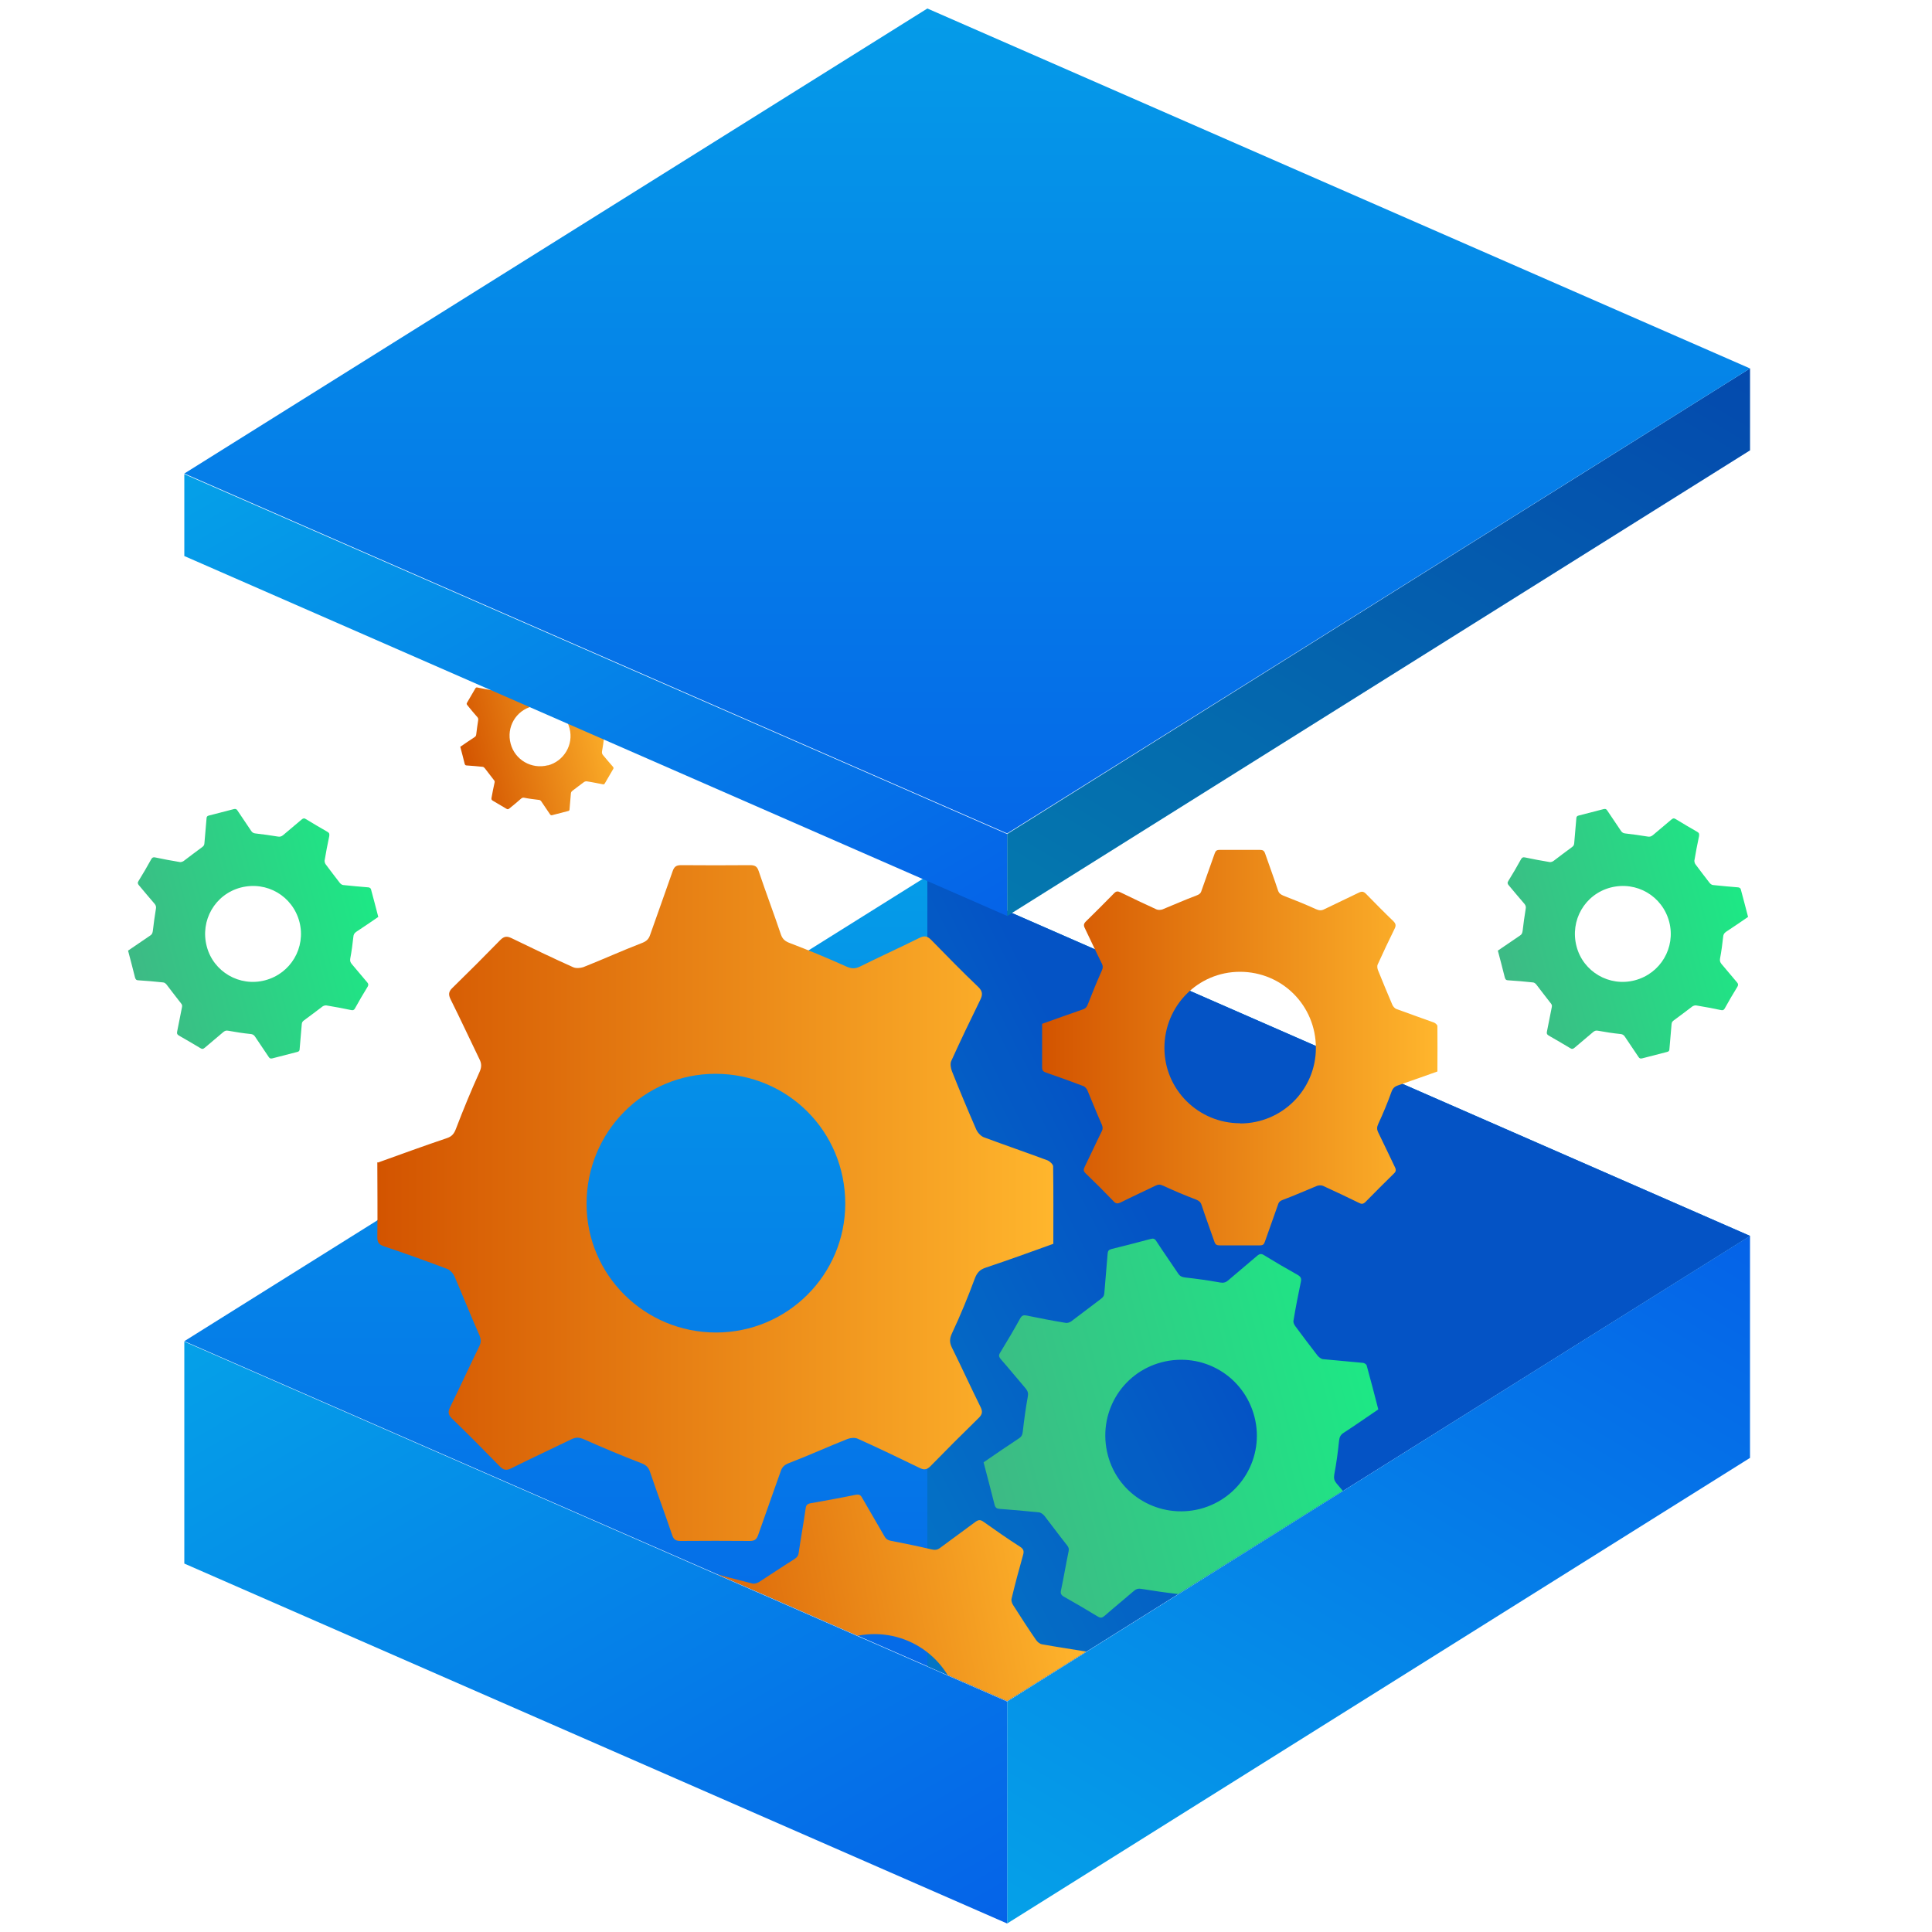<?xml version="1.0" encoding="UTF-8"?>
<svg id="Layer_1" data-name="Layer 1" xmlns="http://www.w3.org/2000/svg" xmlns:xlink="http://www.w3.org/1999/xlink" viewBox="0 0 100 100">
  <defs>
    <style>
      .cls-1 {
        fill: url(#linear-gradient-2);
      }

      .cls-2 {
        fill: url(#linear-gradient-14);
      }

      .cls-3 {
        fill: url(#linear-gradient-6);
      }

      .cls-4 {
        fill: url(#linear-gradient-11);
      }

      .cls-5 {
        fill: url(#linear-gradient-10);
      }

      .cls-6 {
        opacity: .15;
      }

      .cls-7 {
        fill: url(#linear-gradient-5);
      }

      .cls-8 {
        clip-path: url(#clippath);
      }

      .cls-9 {
        fill: none;
      }

      .cls-10 {
        fill: url(#linear-gradient-7);
      }

      .cls-11 {
        fill: url(#linear-gradient-9);
      }

      .cls-12 {
        fill: url(#linear-gradient-3);
      }

      .cls-13 {
        fill: url(#linear-gradient);
      }

      .cls-14 {
        opacity: .25;
      }

      .cls-15 {
        fill: url(#linear-gradient-4);
      }

      .cls-16 {
        fill: url(#linear-gradient-8);
      }

      .cls-17 {
        fill: url(#linear-gradient-12);
      }

      .cls-18 {
        fill: url(#linear-gradient-13);
      }
    </style>
    <linearGradient id="linear-gradient" x1="58.42" y1="103.45" x2="84.54" y2="59.67" gradientUnits="userSpaceOnUse">
      <stop offset="0" stop-color="#05a1e8"/>
      <stop offset="1" stop-color="#0562e8"/>
    </linearGradient>
    <linearGradient id="linear-gradient-2" x1="18.78" y1="63.64" x2="43.04" y2="105.63" xlink:href="#linear-gradient"/>
    <linearGradient id="linear-gradient-3" x1="50.06" y1="41.03" x2="50.06" y2="92.61" xlink:href="#linear-gradient"/>
    <linearGradient id="linear-gradient-4" x1="30.17" y1="76.69" x2="59.2" y2="62.11" xlink:href="#linear-gradient"/>
    <linearGradient id="linear-gradient-5" x1="19.56" y1="62.28" x2="54.55" y2="62.28" gradientUnits="userSpaceOnUse">
      <stop offset="0" stop-color="#d35400"/>
      <stop offset="1" stop-color="#ffb62d"/>
    </linearGradient>
    <linearGradient id="linear-gradient-6" x1="53.95" y1="54.22" x2="74.44" y2="54.22" xlink:href="#linear-gradient-5"/>
    <linearGradient id="linear-gradient-7" x1="283.29" y1="19.19" x2="296.26" y2="19.19" gradientTransform="translate(-201.29 102.69) rotate(-14.58)" gradientUnits="userSpaceOnUse">
      <stop offset="0" stop-color="#3dba85"/>
      <stop offset="1" stop-color="#1de885"/>
    </linearGradient>
    <linearGradient id="linear-gradient-8" x1="214.68" y1="1.35" x2="227.64" y2="1.35" xlink:href="#linear-gradient-7"/>
    <linearGradient id="linear-gradient-9" x1="233.99" y1="-4.82" x2="242.25" y2="-4.82" gradientTransform="translate(-201.29 102.69) rotate(-14.58)" xlink:href="#linear-gradient-5"/>
    <clipPath id="clippath">
      <polygon class="cls-9" points="9.54 69.42 52.13 88.05 90.58 63.97 80.63 38.7 22.37 38.7 9.54 69.42"/>
    </clipPath>
    <linearGradient id="linear-gradient-10" x1="250.87" y1="38.58" x2="271.36" y2="38.58" xlink:href="#linear-gradient-7"/>
    <linearGradient id="linear-gradient-11" x1="175.07" y1="53.69" x2="198.38" y2="53.69" gradientTransform="translate(-148.16 70.58) rotate(-10.59)" xlink:href="#linear-gradient-5"/>
    <linearGradient id="linear-gradient-12" x1="60.03" y1="52.23" x2="82.9" y2="13.88" xlink:href="#linear-gradient"/>
    <linearGradient id="linear-gradient-13" x1="20.38" y1="17.87" x2="41.42" y2="54.3" xlink:href="#linear-gradient"/>
    <linearGradient id="linear-gradient-14" x1="50.06" y1="-3.88" x2="50.06" y2="47.71" xlink:href="#linear-gradient"/>
  </defs>
  <g>
    <g>
      <polygon class="cls-13" points="90.58 75.46 52.13 99.56 52.13 88.07 90.58 63.97 90.58 75.46"/>
      <polygon class="cls-1" points="9.54 80.93 52.13 99.56 52.13 88.07 9.54 69.44 9.54 80.93"/>
      <polygon class="cls-12" points="9.54 69.42 52.13 88.05 90.58 63.97 48 45.34 9.54 69.42"/>
    </g>
    <polygon class="cls-15" points="48 45.34 48 86.24 52.13 88.05 90.58 63.97 48 45.34"/>
    <polygon class="cls-6" points="48 45.34 48 86.24 52.13 88.05 90.58 63.97 48 45.34"/>
  </g>
  <path class="cls-7" d="m19.57,60.17c1.2-.43,2.37-.86,3.56-1.26.27-.09.38-.24.48-.51.37-.97.77-1.94,1.2-2.89.12-.26.13-.45,0-.7-.5-1.03-.98-2.07-1.49-3.09-.11-.23-.11-.39.09-.58.84-.82,1.67-1.65,2.49-2.49.2-.2.35-.2.58-.09,1.05.51,2.11,1.02,3.18,1.5.15.07.37.05.53,0,1.01-.4,2-.85,3.01-1.24.24-.09.37-.19.45-.43.38-1.09.78-2.18,1.16-3.28.08-.24.18-.33.44-.33,1.19.01,2.38.01,3.57,0,.25,0,.37.06.45.31.37,1.1.78,2.18,1.15,3.28.09.26.24.36.48.45.97.37,1.94.77,2.89,1.2.27.12.47.14.74,0,1.01-.5,2.04-.97,3.05-1.47.26-.13.41-.11.62.1.8.82,1.6,1.64,2.43,2.43.24.23.24.41.1.69-.51,1.04-1.01,2.08-1.49,3.14-.07.14-.03.37.03.53.4,1.01.82,2.01,1.25,3,.07.17.23.35.39.42,1.1.41,2.21.79,3.31,1.2.12.05.29.21.29.31.02,1.33.01,2.66.01,4.01-1.17.42-2.32.84-3.49,1.23-.31.1-.46.26-.58.58-.35.95-.74,1.89-1.17,2.81-.14.29-.14.5,0,.77.5,1.01.97,2.04,1.47,3.05.12.24.1.39-.1.58-.84.82-1.67,1.65-2.49,2.49-.2.2-.35.2-.58.08-1.05-.51-2.11-1.02-3.18-1.5-.15-.07-.37-.05-.53.01-1.01.4-2,.85-3.01,1.24-.24.09-.37.19-.45.43-.38,1.09-.78,2.18-1.16,3.28-.08.24-.18.33-.44.33-1.19-.01-2.38-.01-3.57,0-.25,0-.37-.06-.45-.31-.37-1.1-.78-2.18-1.15-3.28-.09-.26-.24-.36-.48-.45-.99-.38-1.96-.79-2.93-1.22-.25-.11-.42-.12-.66,0-1.03.5-2.07.98-3.09,1.49-.25.13-.41.12-.62-.1-.81-.83-1.63-1.66-2.46-2.46-.22-.21-.22-.37-.09-.62.51-1.04.99-2.09,1.5-3.13.1-.21.09-.36,0-.58-.44-.99-.84-2-1.27-3-.07-.17-.23-.36-.39-.42-1.08-.41-2.17-.8-3.27-1.17-.26-.09-.35-.19-.35-.47.02-1.29,0-2.57,0-3.88Zm17.49,8.8c3.7,0,6.69-2.99,6.69-6.67,0-3.74-2.98-6.72-6.72-6.72-3.7,0-6.67,3-6.67,6.73,0,3.68,3,6.66,6.7,6.66Z"/>
  <path class="cls-3" d="m53.95,52.99c.7-.25,1.39-.5,2.09-.74.16-.05.22-.14.28-.3.22-.57.45-1.13.7-1.69.07-.15.08-.26,0-.41-.3-.6-.58-1.21-.87-1.81-.07-.14-.06-.23.05-.34.49-.48.98-.97,1.46-1.46.11-.12.2-.12.34-.05.62.3,1.24.6,1.86.88.09.04.22.03.31,0,.59-.24,1.17-.5,1.76-.72.14-.05.22-.11.26-.25.22-.64.46-1.28.68-1.92.05-.14.1-.19.26-.19.7,0,1.39,0,2.09,0,.14,0,.21.04.26.18.22.64.46,1.28.67,1.92.05.15.14.21.28.27.57.22,1.14.45,1.69.7.16.07.28.08.43,0,.59-.29,1.2-.57,1.79-.86.15-.07.24-.06.36.06.47.48.94.96,1.42,1.42.14.14.14.24.06.4-.3.61-.59,1.22-.87,1.84-.04.08-.02.22.02.31.24.59.48,1.18.73,1.76.04.1.13.21.23.24.64.24,1.29.46,1.94.7.07.03.17.12.17.18.01.78,0,1.56,0,2.35-.69.24-1.36.49-2.04.72-.18.06-.27.15-.34.34-.2.56-.43,1.11-.68,1.65-.08.17-.08.29,0,.45.29.59.57,1.19.86,1.79.07.14.06.23-.06.34-.49.48-.98.97-1.46,1.46-.12.12-.21.12-.34.05-.62-.3-1.24-.6-1.86-.88-.09-.04-.22-.03-.31,0-.59.24-1.17.5-1.76.72-.14.05-.22.11-.26.25-.22.64-.46,1.28-.68,1.92-.05.14-.1.19-.26.19-.7,0-1.39,0-2.09,0-.14,0-.21-.04-.26-.18-.22-.64-.46-1.28-.67-1.92-.05-.15-.14-.21-.28-.27-.58-.22-1.15-.46-1.71-.72-.15-.07-.25-.07-.39,0-.6.29-1.21.57-1.81.87-.15.07-.24.07-.36-.06-.47-.49-.95-.97-1.44-1.44-.13-.12-.13-.21-.05-.36.3-.61.58-1.23.88-1.83.06-.12.05-.21,0-.34-.26-.58-.49-1.17-.74-1.76-.04-.1-.13-.21-.23-.24-.63-.24-1.27-.47-1.91-.69-.15-.05-.21-.11-.21-.27,0-.75,0-1.51,0-2.27Zm10.24,5.16c2.17,0,3.92-1.75,3.92-3.91,0-2.19-1.74-3.94-3.93-3.94-2.17,0-3.91,1.76-3.91,3.94,0,2.16,1.76,3.9,3.92,3.9Z"/>
  <path class="cls-10" d="m77.52,49.21c.39-.26.77-.53,1.16-.79.09-.06.11-.12.13-.23.04-.38.1-.77.16-1.15.02-.1,0-.17-.06-.25-.28-.32-.55-.65-.82-.97-.06-.07-.08-.13-.02-.22.23-.37.45-.75.66-1.13.05-.09.11-.11.2-.09.43.09.85.17,1.28.24.06.01.14-.02.19-.05.32-.24.64-.49.96-.72.08-.06.11-.1.12-.2.03-.43.08-.85.11-1.28,0-.09.03-.14.13-.16.43-.11.85-.22,1.28-.33.09-.02.14-.01.19.07.24.36.48.71.72,1.07.06.08.12.11.22.12.38.04.77.1,1.15.16.11.02.18,0,.27-.07.32-.27.64-.54.96-.81.08-.07.14-.08.23-.02.36.22.73.44,1.1.65.11.06.12.12.1.24-.09.42-.17.84-.24,1.26,0,.06.02.14.06.19.24.32.48.64.73.96.04.05.12.11.18.11.43.05.87.08,1.3.12.05,0,.12.05.13.09.13.47.25.95.38,1.44-.38.26-.76.52-1.14.77-.1.07-.14.14-.15.26-.04.37-.09.75-.16,1.12-.02.12,0,.19.07.28.27.32.54.64.81.96.06.07.07.13.02.22-.23.37-.45.75-.66,1.13-.05.09-.11.1-.2.08-.43-.09-.85-.17-1.28-.24-.06-.01-.14.02-.19.05-.32.24-.64.49-.96.72-.08.06-.11.1-.12.2-.03.43-.08.85-.11,1.28,0,.09-.03.14-.13.16-.43.11-.85.22-1.28.33-.09.02-.14.01-.19-.07-.24-.36-.48-.71-.72-1.07-.06-.08-.12-.11-.22-.12-.39-.04-.78-.1-1.16-.17-.1-.02-.16,0-.24.06-.32.28-.65.54-.97.82-.08.07-.14.08-.23.02-.37-.22-.74-.44-1.11-.65-.1-.06-.11-.11-.09-.21.09-.42.16-.84.25-1.26.02-.09,0-.14-.06-.21-.25-.31-.49-.64-.74-.96-.04-.05-.11-.11-.18-.11-.43-.05-.85-.08-1.28-.11-.1,0-.14-.04-.17-.14-.11-.46-.24-.92-.36-1.39Zm7.1,1.53c1.33-.35,2.12-1.69,1.78-3.02-.35-1.34-1.69-2.13-3.04-1.78-1.33.35-2.11,1.7-1.76,3.04.34,1.32,1.7,2.11,3.02,1.76Z"/>
  <path class="cls-16" d="m6.62,49.21c.39-.26.77-.53,1.16-.79.09-.06.11-.12.13-.23.04-.38.1-.77.16-1.15.02-.1,0-.17-.06-.25-.28-.32-.55-.65-.82-.97-.06-.07-.08-.13-.02-.22.23-.37.45-.75.66-1.13.05-.09.11-.11.2-.09.43.09.85.17,1.28.24.06.01.14-.02.19-.05.32-.24.64-.49.96-.72.08-.06.11-.1.12-.2.03-.43.08-.85.11-1.28,0-.09.03-.14.13-.16.43-.11.85-.22,1.28-.33.09-.02.14-.01.19.07.24.36.48.71.72,1.07.06.08.12.11.22.12.38.04.77.1,1.15.16.11.02.18,0,.27-.07.32-.27.64-.54.96-.81.08-.07.14-.08.23-.02.36.22.73.44,1.1.65.11.06.12.12.1.24-.09.42-.17.84-.24,1.26,0,.06.02.14.06.19.24.32.48.64.73.96.04.05.12.11.18.11.43.05.87.08,1.3.12.05,0,.12.05.13.09.13.47.25.95.38,1.44-.38.26-.76.52-1.14.77-.1.07-.14.14-.15.26-.04.37-.09.75-.16,1.12-.02.12,0,.19.07.28.27.32.54.64.81.96.06.07.07.13.02.22-.23.37-.45.75-.66,1.13-.05.09-.11.1-.2.08-.43-.09-.85-.17-1.28-.24-.06-.01-.14.02-.19.05-.32.24-.64.49-.96.72-.08.06-.11.1-.12.2-.03.43-.08.85-.11,1.28,0,.09-.03.14-.13.16-.43.11-.85.22-1.28.33-.09.02-.14.01-.19-.07-.24-.36-.48-.71-.72-1.07-.06-.08-.12-.11-.22-.12-.39-.04-.78-.1-1.16-.17-.1-.02-.16,0-.24.06-.32.28-.65.54-.97.82-.08.07-.14.08-.23.02-.37-.22-.74-.44-1.11-.65-.1-.06-.11-.11-.09-.21.09-.42.16-.84.25-1.26.02-.09,0-.14-.06-.21-.25-.31-.49-.64-.74-.96-.04-.05-.11-.11-.18-.11-.43-.05-.85-.08-1.28-.11-.1,0-.14-.04-.17-.14-.11-.46-.24-.92-.36-1.39Zm7.1,1.53c1.33-.35,2.12-1.69,1.78-3.02-.35-1.34-1.69-2.13-3.04-1.78-1.33.35-2.11,1.7-1.76,3.04.34,1.32,1.7,2.11,3.02,1.76Z"/>
  <path class="cls-11" d="m23.83,38.65c.25-.17.49-.34.74-.5.06-.04.07-.08.08-.14.03-.24.06-.49.1-.73.01-.07,0-.11-.04-.16-.18-.2-.35-.41-.52-.62-.04-.05-.05-.08-.01-.14.14-.24.28-.48.42-.72.03-.06.07-.07.13-.05.27.05.54.11.82.15.04,0,.09-.01.12-.03.21-.15.41-.31.61-.46.05-.04.07-.07.08-.13.02-.27.05-.54.07-.82,0-.06.02-.09.08-.1.27-.07.54-.14.81-.21.06-.02.09,0,.12.04.15.23.31.45.46.68.04.05.08.07.14.07.24.03.49.06.73.1.07.01.12,0,.17-.04.2-.17.41-.34.61-.52.05-.04.09-.05.15-.01.23.14.46.28.7.41.07.04.08.08.06.15-.06.27-.11.54-.15.81,0,.04.01.09.04.12.15.21.31.41.46.61.03.03.07.07.11.07.27.03.55.05.83.08.03,0,.08.03.09.05.08.3.16.61.24.91-.24.16-.48.33-.72.49-.06.04-.09.09-.1.17-.02.24-.06.48-.1.71-.01.08,0,.12.04.18.17.2.34.41.52.61.04.05.05.08.01.14-.14.24-.28.48-.42.72-.03.06-.07.07-.13.05-.27-.05-.54-.11-.82-.15-.04,0-.09.01-.12.03-.21.15-.41.31-.61.46-.05.04-.07.07-.08.13-.02.27-.05.54-.07.82,0,.06-.02.09-.08.1-.27.07-.54.14-.81.21-.06.02-.09,0-.12-.04-.15-.23-.31-.45-.46-.68-.04-.05-.08-.07-.14-.07-.25-.03-.5-.06-.74-.11-.06-.01-.1,0-.15.04-.2.18-.41.35-.62.52-.05.04-.09.05-.15.01-.23-.14-.47-.28-.71-.42-.06-.04-.07-.07-.06-.14.05-.27.1-.54.16-.8.01-.05,0-.09-.04-.13-.16-.2-.31-.41-.47-.61-.03-.03-.07-.07-.11-.07-.27-.03-.54-.05-.82-.07-.06,0-.09-.02-.11-.09-.07-.29-.15-.59-.23-.89Zm4.52.97c.84-.22,1.35-1.08,1.13-1.92-.22-.86-1.08-1.36-1.93-1.14-.85.22-1.35,1.08-1.12,1.93.22.84,1.08,1.34,1.93,1.12Z"/>
  <g class="cls-8">
    <path class="cls-5" d="m50.91,75.69c.61-.42,1.22-.84,1.83-1.24.14-.09.18-.19.2-.36.07-.61.15-1.21.26-1.81.03-.16,0-.27-.1-.4-.44-.51-.86-1.03-1.3-1.53-.1-.12-.12-.2-.03-.34.36-.59.71-1.18,1.04-1.78.08-.14.17-.17.32-.14.67.14,1.35.27,2.02.38.09.02.22-.02.3-.08.51-.38,1.01-.77,1.52-1.15.12-.09.18-.16.19-.31.05-.68.12-1.35.17-2.03.01-.15.05-.21.2-.25.68-.17,1.35-.34,2.02-.52.14-.04.22-.02.3.11.37.57.76,1.12,1.14,1.69.09.13.19.17.34.19.61.07,1.21.15,1.81.26.17.03.29.01.42-.1.5-.43,1.01-.85,1.51-1.28.13-.11.22-.12.36-.03.57.35,1.15.69,1.74,1.02.17.1.2.19.16.37-.14.66-.27,1.33-.38,2-.02.09.04.21.1.29.38.51.76,1.02,1.15,1.52.07.08.18.17.28.18.68.07,1.37.12,2.05.19.08,0,.19.07.21.14.21.75.4,1.5.6,2.27-.6.41-1.19.82-1.79,1.21-.16.1-.22.22-.24.41-.06.59-.14,1.18-.25,1.76-.03.19,0,.3.11.44.43.5.85,1.01,1.28,1.51.1.12.12.2.03.34-.36.59-.71,1.18-1.04,1.78-.08.14-.17.16-.32.13-.67-.14-1.35-.27-2.02-.38-.09-.02-.22.03-.3.08-.51.38-1.01.77-1.52,1.15-.12.09-.18.16-.19.31-.05.68-.12,1.35-.17,2.03-.01.15-.05.21-.2.25-.68.17-1.35.34-2.02.52-.14.04-.22.02-.3-.11-.37-.57-.76-1.12-1.14-1.69-.09-.13-.19-.17-.34-.19-.61-.07-1.23-.16-1.84-.26-.16-.03-.26,0-.37.09-.51.44-1.03.86-1.53,1.3-.13.11-.21.13-.36.04-.58-.35-1.17-.7-1.76-1.03-.15-.09-.18-.18-.14-.34.14-.66.25-1.33.39-2,.03-.14,0-.22-.09-.33-.4-.5-.77-1.01-1.16-1.51-.07-.08-.18-.17-.28-.18-.67-.07-1.35-.13-2.03-.18-.16-.01-.23-.06-.27-.21-.18-.73-.38-1.46-.57-2.2Zm11.21,2.41c2.1-.55,3.35-2.68,2.81-4.77-.55-2.12-2.68-3.37-4.8-2.82-2.1.55-3.34,2.68-2.79,4.8.54,2.09,2.68,3.33,4.78,2.79Z"/>
    <path class="cls-4" d="m33.54,89.81c.73-.43,1.45-.85,2.18-1.26.17-.09.22-.21.25-.39.12-.68.27-1.36.43-2.04.05-.18.03-.31-.08-.46-.46-.61-.9-1.23-1.35-1.84-.1-.14-.12-.24-.01-.39.45-.64.89-1.28,1.33-1.94.1-.16.2-.18.37-.13.75.21,1.51.41,2.27.6.1.03.25-.01.35-.07.61-.39,1.21-.8,1.82-1.18.14-.09.22-.17.24-.34.11-.76.25-1.52.36-2.29.02-.17.08-.24.25-.27.78-.14,1.56-.28,2.34-.44.16-.03.25,0,.33.15.38.67.78,1.33,1.16,2,.09.16.2.21.37.24.68.13,1.36.27,2.04.43.19.05.33.04.48-.08.6-.45,1.22-.89,1.82-1.34.15-.11.26-.12.42,0,.62.44,1.25.88,1.89,1.29.19.12.21.24.15.44-.21.74-.41,1.49-.59,2.24-.03.1.02.25.08.34.39.61.78,1.22,1.19,1.81.07.1.19.2.31.22.77.14,1.54.25,2.31.38.09.01.22.1.23.17.18.87.33,1.74.5,2.62-.72.42-1.42.83-2.13,1.23-.19.11-.27.23-.31.45-.11.67-.25,1.33-.42,1.98-.05.21-.03.34.09.51.45.6.89,1.22,1.34,1.82.11.14.12.24,0,.39-.45.64-.89,1.28-1.33,1.94-.1.16-.21.17-.37.13-.75-.21-1.51-.41-2.27-.6-.1-.03-.25.01-.34.07-.61.39-1.21.8-1.82,1.18-.14.09-.22.17-.24.34-.11.76-.25,1.52-.36,2.29-.02.17-.08.24-.25.27-.78.14-1.56.28-2.34.44-.16.03-.25,0-.33-.15-.38-.67-.78-1.33-1.16-2-.09-.16-.2-.21-.37-.24-.69-.13-1.38-.27-2.07-.44-.18-.04-.29-.03-.43.08-.61.45-1.23.89-1.84,1.35-.15.11-.25.13-.42.01-.63-.45-1.27-.89-1.91-1.31-.17-.11-.19-.21-.14-.39.21-.74.39-1.49.6-2.24.04-.15.01-.25-.08-.38-.41-.6-.79-1.21-1.2-1.81-.07-.1-.19-.21-.31-.23-.76-.14-1.52-.26-2.28-.37-.18-.03-.25-.08-.29-.26-.15-.84-.31-1.69-.47-2.54Zm12.54,3.62c2.42-.45,4.02-2.77,3.56-5.19-.46-2.45-2.77-4.04-5.22-3.58-2.42.45-4,2.78-3.54,5.22.45,2.41,2.78,4,5.2,3.54Z"/>
  </g>
  <g>
    <polygon class="cls-17" points="90.58 23.31 52.13 47.41 52.13 43.17 90.58 19.07 90.58 23.31"/>
    <polygon class="cls-14" points="90.58 23.31 52.13 47.41 52.13 43.17 90.58 19.07 90.58 23.31"/>
    <polygon class="cls-18" points="9.54 28.78 52.13 47.41 52.13 43.17 9.54 24.54 9.54 28.78"/>
    <polygon class="cls-2" points="9.54 24.51 52.13 43.14 90.58 19.07 48 .44 9.54 24.51"/>
  </g>
</svg>